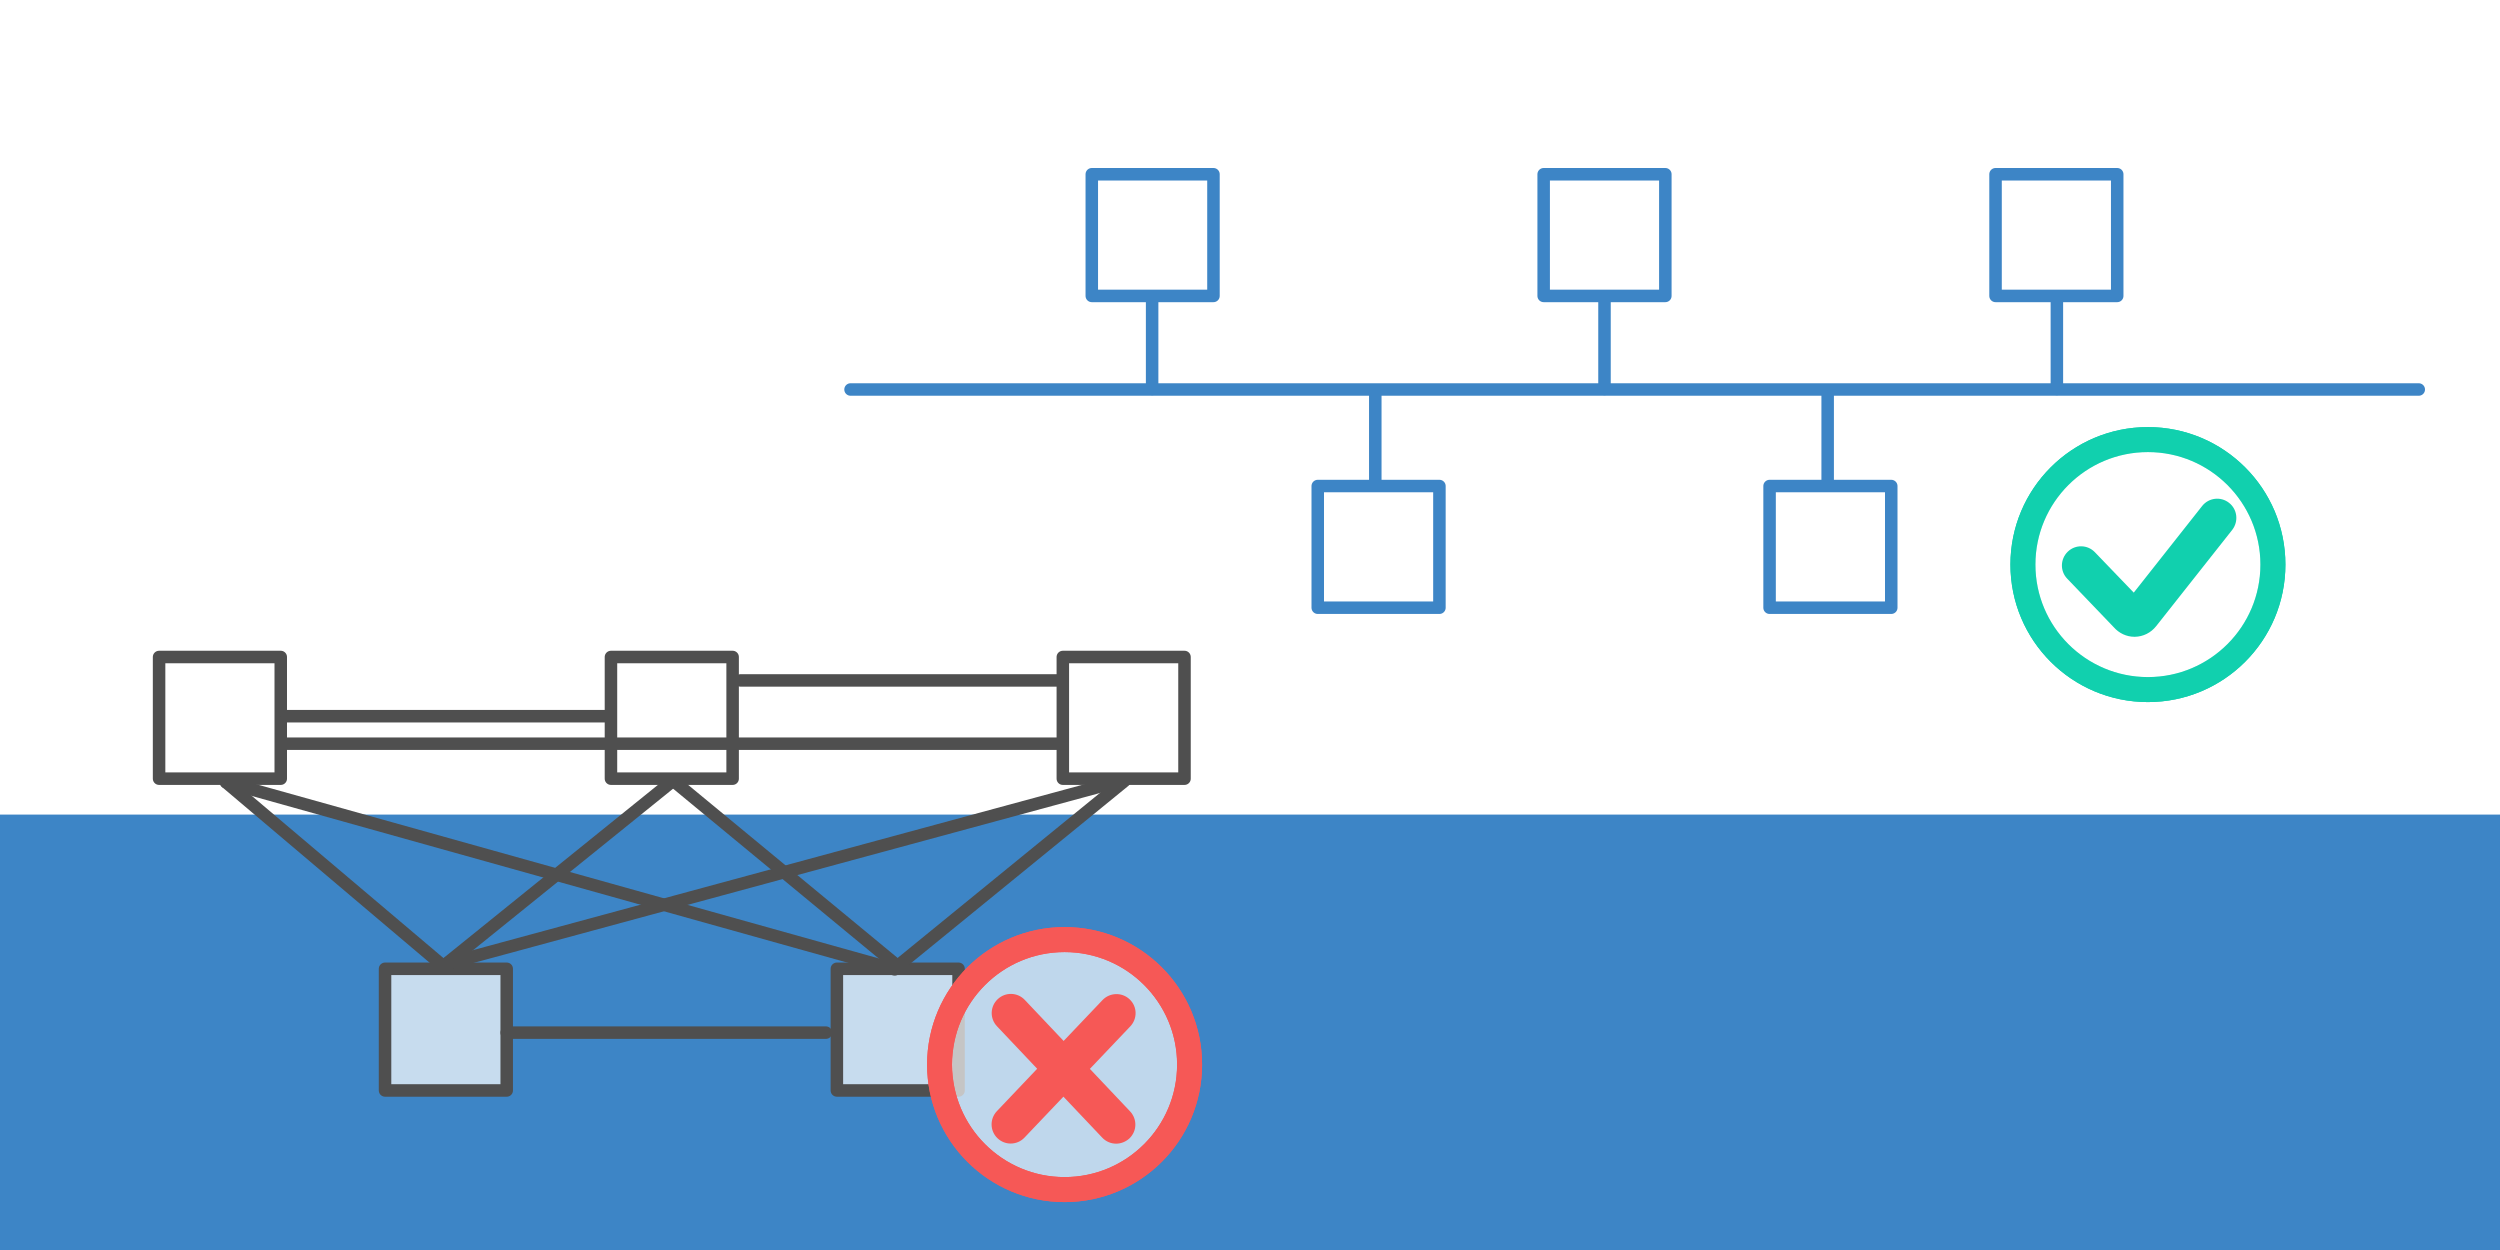 <svg xmlns="http://www.w3.org/2000/svg" width="600" height="300" viewBox="0 0 600 300"><style><![CDATA[svg{stroke:#000;stroke-linecap:round;stroke-linejoin:round;fill:#fff;fill-rule:evenodd;font-family:Roboto;font-size:14px;text-anchor:middle}svg text{stroke:none}]]></style><rect x="0" y="0" fill="#3d85c6" height="105" stroke="none" width="601" transform="translate(-0.5 195.5)"></rect><g transform="translate(204.13 40.5)" fill-opacity="0.71" stroke-width="3"><g><g transform="translate(166.35 1.32)"><rect x="0" y="0" width="29.2" height="29.2" stroke="#3d85c6" stroke-width="3" fill="#ffffff" fill-opacity="0.71"></rect></g><g transform="translate(274.8 1.32)"><rect x="0" y="0" width="29.2" height="29.2" stroke="#3d85c6" stroke-width="3" fill="#ffffff" fill-opacity="0.71"></rect></g><g transform="translate(112.13 76.15)"><rect x="0" y="0" width="29.2" height="29.2" stroke="#3d85c6" stroke-width="3" fill="#ffffff" fill-opacity="0.71"></rect></g><g transform="translate(220.57 76.15)"><rect x="0" y="0" width="29.2" height="29.2" stroke="#3d85c6" stroke-width="3" fill="#ffffff" fill-opacity="0.71"></rect></g><g transform="translate(0 52.98)"><path fill="#ffffff" d="M 1e-13 1e-13 L 376.37 0" stroke="#3d85c6" stroke-width="3" fill-opacity="0.71"></path></g><g transform="translate(57.9 1.32)"><rect x="0" y="0" width="29.2" height="29.2" stroke="#3d85c6" stroke-width="3" fill="#ffffff" fill-opacity="0.71"></rect></g><g transform="translate(72.38 31.14)"><path fill="#ffffff" d="M 1e-13 1e-13 L 0 21.71" stroke="#3d85c6" stroke-width="3" fill-opacity="0.71"></path></g><g transform="translate(180.95 31.14)"><path fill="#ffffff" d="M 1e-13 1e-13 L 0 21.71" stroke="#3d85c6" stroke-width="3" fill-opacity="0.71"></path></g><g transform="translate(289.52 31.14)"><path fill="#ffffff" d="M 1e-13 1e-13 L 0 21.71" stroke="#3d85c6" stroke-width="3" fill-opacity="0.71"></path></g><g transform="translate(125.94 53.23)"><path fill="#ffffff" d="M 1e-13 1e-13 L 0 21.71" stroke="#3d85c6" stroke-width="3" fill-opacity="0.71"></path></g><g transform="translate(234.51 53.23)"><path fill="#ffffff" d="M 1e-13 1e-13 L 0 21.71" stroke="#3d85c6" stroke-width="3" fill-opacity="0.71"></path></g></g></g><g transform="translate(-19.72 156.36)"><g><g fill-opacity="0.71" stroke-width="3" stroke="#4f4f4f"><g><g transform="translate(166.35 1.32)"><rect x="0" y="0" width="29.2" height="29.2" stroke="#4f4f4f" stroke-width="3" fill="#ffffff" fill-opacity="0.71" stroke-dasharray="none" stroke-opacity="1"></rect></g><g transform="translate(274.8 1.32)"><rect x="0" y="0" width="29.2" height="29.2" stroke="#4f4f4f" stroke-width="3" fill="#ffffff" fill-opacity="0.71" stroke-dasharray="none" stroke-opacity="1"></rect></g><g transform="translate(112.13 76.15)"><rect x="0" y="0" width="29.2" height="29.2" stroke="#4f4f4f" stroke-width="3" fill="#ffffff" fill-opacity="0.71" stroke-dasharray="none" stroke-opacity="1"></rect></g><g transform="translate(220.57 76.15)"><rect x="0" y="0" width="29.2" height="29.2" stroke="#4f4f4f" stroke-width="3" fill="#ffffff" fill-opacity="0.71" stroke-dasharray="none" stroke-opacity="1"></rect></g><g transform="translate(57.9 1.32)"><rect x="0" y="0" width="29.2" height="29.2" stroke="#4f4f4f" stroke-width="3" fill="#ffffff" fill-opacity="0.71" stroke-dasharray="none" stroke-opacity="1"></rect></g><g transform="translate(235.77 31.14)"><path fill="#ffffff" d="M 53.75 0 L 0 43.83" stroke="#4f4f4f" stroke-width="3" fill-opacity="0.71" stroke-dasharray="none" stroke-opacity="1"></path></g><g transform="translate(73.97 31.38)"><path fill="#ffffff" d="M 1e-13 1e-13 L 51.51 43.59" stroke="#4f4f4f" stroke-width="3" fill-opacity="0.71" stroke-dasharray="none" stroke-opacity="1"></path></g><g transform="translate(180.95 30.72)"><path fill="#ffffff" d="M 1e-13 1e-13 L 53.55 44.23" stroke="#4f4f4f" stroke-width="3" fill-opacity="0.71" stroke-dasharray="none" stroke-opacity="1"></path></g></g></g><g transform="translate(73.97 6.94)"><g><g transform="translate(14.53 8.59)"><path fill="#ffffff" d="M 1e-13 1e-13 L 76.61 0" stroke="#4f4f4f" stroke-width="3" fill-opacity="0.71" stroke-dasharray="none" stroke-opacity="1"></path></g><g transform="translate(14.53 15.19)"><path fill="#ffffff" d="M 1e-13 1e-13 L 185.58 0" stroke="#4f4f4f" stroke-width="3" fill-opacity="0.71" stroke-dasharray="none" stroke-opacity="1"></path></g><g transform="translate(67.36 84.53)"><path fill="#ffffff" d="M 1e-13 1e-13 L 76.61 0" stroke="#4f4f4f" stroke-width="3" fill-opacity="0.71" stroke-dasharray="none" stroke-opacity="1"></path></g><g transform="translate(52.83 23.78)"><path fill="#ffffff" d="M 54.81 0 L 0 44.25" stroke="#4f4f4f" stroke-width="3" fill-opacity="0.71" stroke-dasharray="none" stroke-opacity="1"></path></g><g transform="translate(52.83 23.78)"><path fill="#ffffff" d="M 163.12 0 L 0 44.25" stroke="#4f4f4f" stroke-width="3" fill-opacity="0.71" stroke-dasharray="none" stroke-opacity="1"></path></g><g transform="translate(0 24.44)"><path fill="#ffffff" d="M 1e-13 1e-13 L 160.48 44.91" stroke="#4f4f4f" stroke-width="3" fill-opacity="0.71" stroke-dasharray="none" stroke-opacity="1"></path></g><g transform="translate(123.5 0)"><path fill="#ffffff" d="M 1e-13 1e-13 L 76.61 0" stroke="#4f4f4f" stroke-width="3" fill-opacity="0.71" stroke-dasharray="none" stroke-opacity="1"></path></g></g></g></g></g><g transform="translate(225.5 225.5)"><g><g><ellipse cx="30" cy="30" rx="30" ry="30" stroke="#F65856" stroke-width="6" fill-opacity="0.67"></ellipse></g><g transform="translate(12.48 13.04)"><path d="M 33.14 1.31 C 31.32 -0.44 28.39 -0.36 26.64 1.46 L 17.29 11.29 L 7.97 1.44 C 6.22 -0.41 3.32 -0.49 1.47 1.26 C -0.38 3.01 -0.46 5.91 1.29 7.76 L 10.94 17.96 L 1.27 28.14 C -0.48 29.99 -0.41 32.89 1.42 34.64 C 2.32 35.49 3.44 35.91 4.57 35.91 C 5.79 35.91 6.99 35.44 7.89 34.49 L 17.24 24.66 L 26.57 34.51 C 27.47 35.46 28.69 35.94 29.89 35.94 C 31.02 35.94 32.17 35.51 33.07 34.69 C 34.92 32.94 34.99 30.04 33.24 28.19 L 23.59 17.99 L 33.27 7.81 C 35.04 5.96 34.99 3.06 33.14 1.31 Z" fill="#F65856" stroke="none" stroke-linejoin="miter" stroke-linecap="butt" fill-rule="nonzero" stroke-width="6"></path></g><g><ellipse cx="30" cy="30" rx="30" ry="30" stroke="#F65856" stroke-width="6" fill="none"></ellipse></g></g></g><g transform="translate(485.5 105.5)"><g><g><ellipse cx="30" cy="30" rx="30" ry="30" fill="none" stroke="#11D0AE" stroke-width="6"></ellipse></g><g><ellipse cx="30" cy="30" rx="30" ry="30" stroke="#11D0AE" stroke-width="6" fill-opacity="0.67"></ellipse></g><g transform="translate(9.36 14.19)"><path d="M 40.11 0.99 C 38.11 -0.59 35.24 -0.24 33.66 1.74 L 17.24 22.54 L 7.91 12.84 C 6.16 11.01 3.24 10.94 1.41 12.71 C -0.41 14.46 -0.49 17.39 1.29 19.21 L 12.44 30.84 C 13.71 32.29 15.51 33.14 17.41 33.14 C 17.44 33.14 17.46 33.14 17.49 33.14 C 19.49 33.11 21.36 32.19 22.64 30.56 L 40.89 7.46 C 42.44 5.44 42.11 2.54 40.11 0.99 Z" fill="#11D0AE" stroke="none" stroke-linejoin="miter" stroke-linecap="butt" fill-rule="nonzero" stroke-width="6"></path></g></g></g></svg>